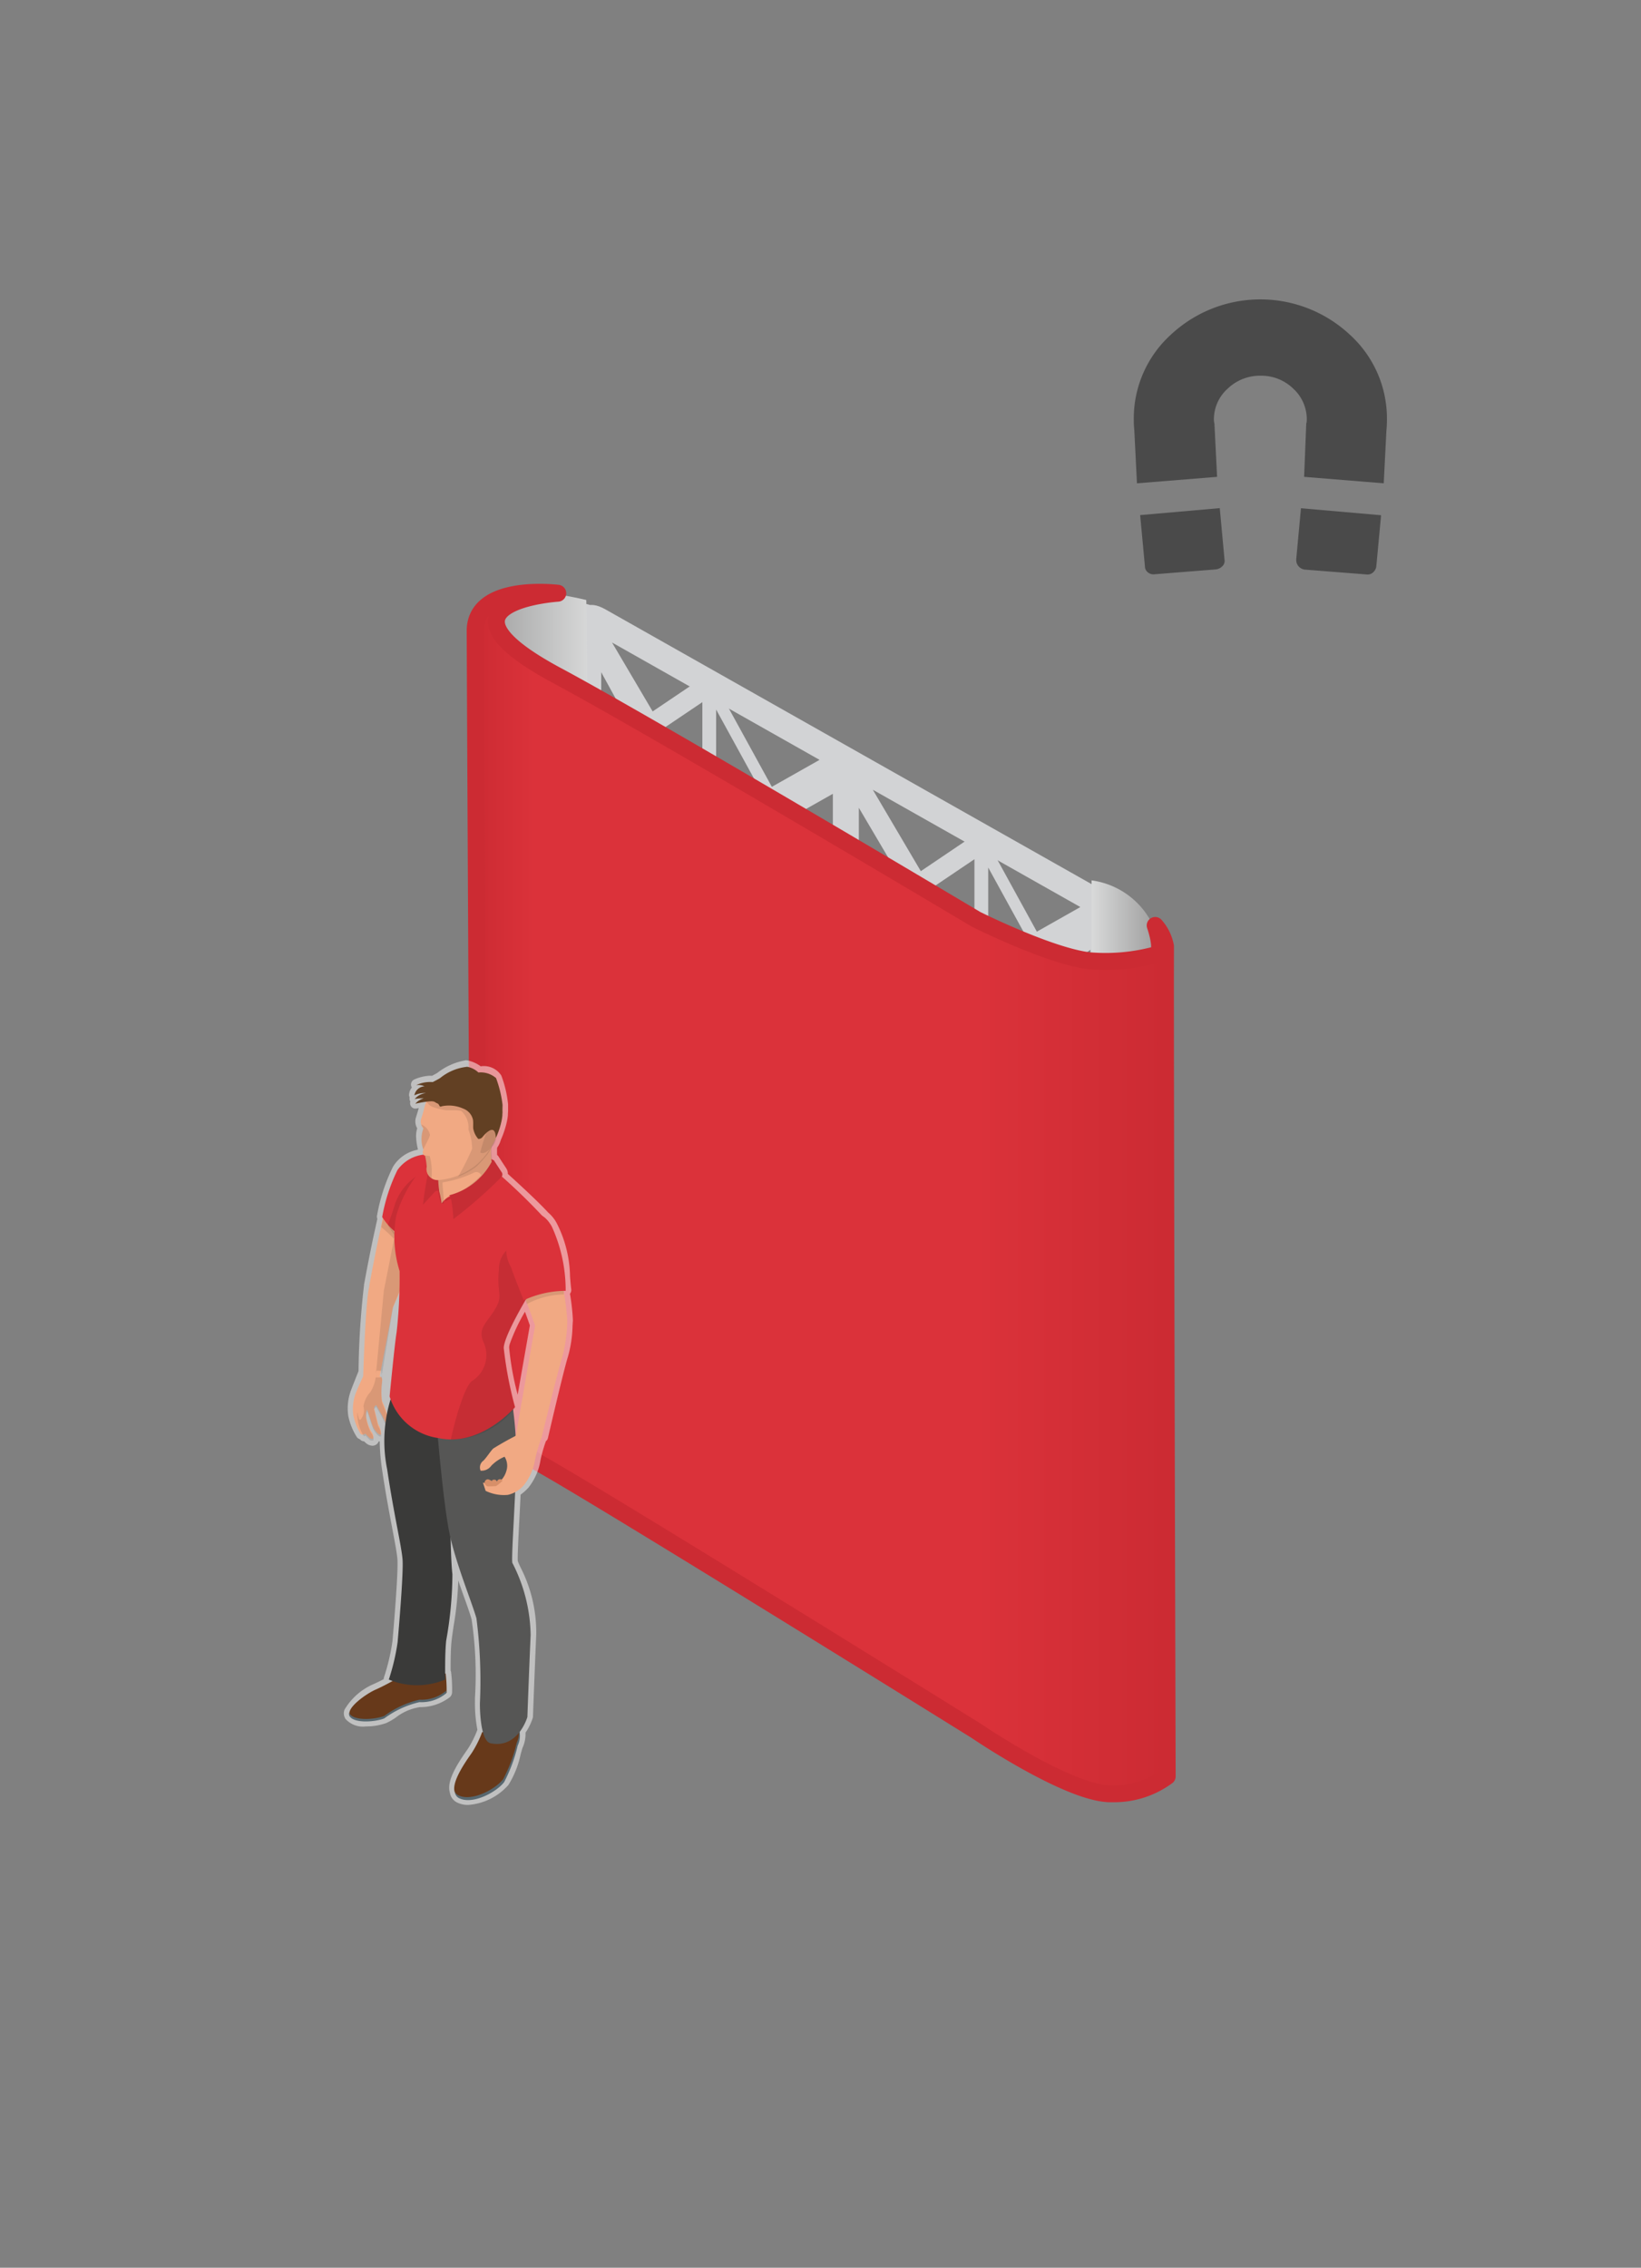 <svg height="134" viewBox="0 0 97 134" width="97" xmlns="http://www.w3.org/2000/svg" xmlns:xlink="http://www.w3.org/1999/xlink"><rect x="0" y="0" width="97" height="134" fill="#808080" stroke="none"/><linearGradient id="a" gradientUnits="userSpaceOnUse" x1="28" x2="35.063" y1="59.672" y2="59.672"><stop offset="0" stop-color="#9c9c9c"/><stop offset="1" stop-color="#d9dada"/></linearGradient><linearGradient id="b" gradientUnits="userSpaceOnUse" x1="64.5" x2="68.469" y1="78.203" y2="78.203"><stop offset="0" stop-color="#d9dada"/><stop offset="1" stop-color="#9c9c9c"/></linearGradient><linearGradient id="c" gradientUnits="userSpaceOnUse" x1="28.094" x2="69" y1="70.5" y2="70.5"><stop offset="0" stop-color="#CC2B33"/><stop offset=".084" stop-color="#DB323A"/><stop offset=".724" stop-color="#DB323A"/><stop offset="1" stop-color="#CC2B33"/></linearGradient><g fill-rule="evenodd"><path d="m66.459 53.853s-25.031-14.586-31.569-18.089c-.89-.475-1.99 1.463-1.99 1.909v15.378l1.391-.187v-6.5l3.577-2.412 3.654 6.65v6.4l.812.465v-6.367l3.676-2.478 3.555 6.47v6.528l.812.465v-6.44l3.623-2.445 3.6 6.556v6.469l.812.465v-6.5l3.588-2.41 3.65 6.643v6.41l.809.467zm-32.172-8.921v-7.49l3 5.466zm3.577-2.412-3.239-5.9 6.475 3.717zm.574 1.045 3.079-2.076v7.68zm3.892 6.1v-7.738l3.1 5.645zm3.676-2.478-3.239-5.9 6.478 3.713zm.574 1.045 2.98-2.009v7.434zm3.793 5.982v-7.619l3.054 5.559zm3.627-2.447-3.239-5.9 6.479 3.712zm.574 1.045 3.026-2.041v7.553zm3.84 5.95v-7.5l3.007 5.472zm3.586-2.414-3.239-5.9 6.479 3.712zm.574 1.045 3.076-2.073v7.671z" fill="#d2d3d5"/><path d="m64.612 52.293-28.828-16.287c-2.076-1.172-1.784 1.994-1.784 1.994v28l1.537-.2v-11.154l6.773-3.827 6.918 11.724v10.988l1.538.869v-10.94l6.961-3.933 6.731 11.407v11.2l1.537.866.005-27s-.293-3.089-1.388-3.707zm-29.074-.1v-12.854l5.686 9.637zm6.773-3.827-6.134-10.4 12.267 6.934zm1.089 1.834 5.83-3.294v13.18zm7.366 10.8v-13.269l5.873 9.954zm6.96-3.933-6.133-10.4 12.267 6.93zm1.087 1.843 5.643-3.188v12.756z" fill="#d2d3d5"/><path d="m28.783 84.338s6.181-5.291 6.282-.412c0-2.454-.372-48.31-.409-48.472-5.675-1.361-6.667.856-6.667.856z" fill="url(#a)"/><path d="m64.5 99.432a4.706 4.706 0 0 1 3.812 4.932c0-2.224.195-48.629.165-48.774a4.716 4.716 0 0 0 -3.954-3.569z" fill="url(#b)"/><path d="m65.76 105.992a5.277 5.277 0 0 0 3.233-1.026s-.126-43.732-.1-49.042a2.567 2.567 0 0 0 -.609-1.239s.559 1.6.041 1.732a11.375 11.375 0 0 1 -3.982.348c-2.35-.292-6.639-2.437-6.639-2.437s-18.962-11.293-24.764-14.401c-8.113-4.347.029-4.873.029-4.873s-4.894-.616-4.882 2.241c.039 9.407.229 45.385.229 45.385a9.645 9.645 0 0 0 3.528 3.765c3.783 2.1 25.86 15.83 25.86 15.83s5.628 3.831 8.056 3.717z" fill="url(#c)" stroke="#CC2B33" stroke-linecap="round" stroke-linejoin="round"/><path d="m30.6 82.411a16.5 16.5 0 0 1 -.505-2.792.906.906 0 0 1 .036-.2 11.035 11.035 0 0 1 .9-1.908c.126.341.239.661.29.806zm-3.111-19.75a3.694 3.694 0 0 0 -1.639.736c-.031.018-.134.078-.317.173a1.191 1.191 0 0 0 -.126-.006 2.591 2.591 0 0 0 -.925.224.328.328 0 0 0 -.178.374.332.332 0 0 0 .041.1.7.7 0 0 0 -.166.46.35.35 0 0 0 .034.117.336.336 0 0 0 .035.235l.007.012a.336.336 0 0 0 .025.256.309.309 0 0 0 .271.166.3.3 0 0 0 .06-.006l.142-.028c-.044.166-.093.32-.137.46l-.04.128a.812.812 0 0 0 .086.611 1.5 1.5 0 0 0 -.063.57 3.474 3.474 0 0 0 .1.649c0 .014-.007.029-.01.044a2.185 2.185 0 0 0 -1.461 1.01 10.673 10.673 0 0 0 -.942 2.882.337.337 0 0 0 .02.194q-.053.226-.1.453c-.381 1.705-.685 3.421-.688 3.438a.335.335 0 0 0 -.005.063 47.816 47.816 0 0 0 -.32 5.039c-.171.43-.386.973-.485 1.235v.012a3.051 3.051 0 0 0 -.12 1.417 3.748 3.748 0 0 0 .515 1.254.43.43 0 0 0 .175.115.306.306 0 0 0 .241.119q.039.039.079.076l.01.009a.639.639 0 0 0 .4.176.409.409 0 0 0 .257-.09.387.387 0 0 0 .122-.172.4.4 0 0 0 .057.01 12.494 12.494 0 0 0 .139 1.654c.21 1.408.431 2.575.609 3.513.154.814.276 1.457.3 1.815.047.668-.162 3.341-.293 4.814a12.363 12.363 0 0 1 -.5 2.133.335.335 0 0 0 -.017.116c-.195.1-.414.21-.607.294a3.687 3.687 0 0 0 -1.691 1.476.328.328 0 0 0 -.037.085.609.609 0 0 0 .079.5 1.386 1.386 0 0 0 1.211.436 3.455 3.455 0 0 0 1.2-.2 3.645 3.645 0 0 0 .571-.332 3.031 3.031 0 0 1 1.419-.607 2.854 2.854 0 0 0 1.779-.6.441.441 0 0 0 .116-.242 8.078 8.078 0 0 0 -.056-1.211.338.338 0 0 0 -.03-.106c0-.485 0-1.245.059-1.768.023-.223.069-.532.122-.889a19.012 19.012 0 0 0 .271-2.664c.103.307.212.607.312.89.2.55.366 1.025.474 1.393a22.027 22.027 0 0 1 .2 4.657v.278a8.3 8.3 0 0 0 .145 1.6 5.9 5.9 0 0 1 -.569 1.136l-.049.07c-.648.924-1.216 1.867-1.005 2.522a.776.776 0 0 0 .43.574 1.47 1.47 0 0 0 .649.139 3.5 3.5 0 0 0 2.382-1.185 5.62 5.62 0 0 0 .715-1.79c.049-.18.1-.366.127-.427a1.952 1.952 0 0 0 .164-.867 3.269 3.269 0 0 0 .429-.877.344.344 0 0 0 .013-.08c0-.026.094-2.622.192-4.835a8.417 8.417 0 0 0 -.927-3.974 3.877 3.877 0 0 1 -.162-.372c-.026-.18.035-1.374.09-2.427.025-.485.052-1 .075-1.5a3.157 3.157 0 0 0 .453-.4 3.525 3.525 0 0 0 .727-1.659 8.377 8.377 0 0 1 .316-1.1.324.324 0 0 0 .119-.185c.009-.04.937-4.043 1.182-4.8a7.177 7.177 0 0 0 .272-1.8c.007-.134.014-.25.023-.34a12.834 12.834 0 0 0 -.174-1.59.333.333 0 0 0 .075-.255c-.03-.241-.05-.49-.071-.754a7.153 7.153 0 0 0 -.792-3.168 2.157 2.157 0 0 0 -.5-.619c-.58-.635-1.768-1.726-2.385-2.284a.555.555 0 0 0 -.1-.337l-.454-.695a.32.32 0 0 0 -.078-.083 4.036 4.036 0 0 1 0-.431 1.494 1.494 0 0 0 .22-.467 5 5 0 0 0 .212-.549c.009-.027.018-.055.026-.082l.014-.047a4.8 4.8 0 0 0 .127-.51c.016-.087.028-.177.037-.273 0 0 0-.011 0-.042 0-.065.009-.13.011-.193a.324.324 0 0 0 0-.057c0-.087 0-.2 0-.344a6.731 6.731 0 0 0 -.4-1.7 1.232 1.232 0 0 0 -1.218-.547 1.969 1.969 0 0 0 -.7-.328.807.807 0 0 0 -.218-.028" fill="#fff" opacity=".5"/><path d="m21.816 76.073.016-.062-.009-.011s.3-1.705.684-3.423a15.668 15.668 0 0 1 .979-3.3 2.2 2.2 0 0 1 2.1-.917l.511.4-1.593 5.218-.343 1.122-.938 2.167-.777 4.054c-.607 0-.978 0-.978 0s.132-4.356.348-5.248zm.63 5.248a.25.25 0 0 1 .142.3 4.271 4.271 0 0 0 -.006 1.157 6.115 6.115 0 0 1 .448 1.395c-.1.091-.2-.021-.337-.317s-.465-.839-.465-.839l-.123.147.244.991a1.092 1.092 0 0 1 .175.6c-.1.1-.362-.218-.461-.421s-.341-1.05-.372-1.042a.849.849 0 0 0 -.043.471 3.014 3.014 0 0 0 .27.783.567.567 0 0 1 .15.453.236.236 0 0 1 -.273-.082 1.63 1.63 0 0 1 -.195-.207.238.238 0 0 1 -.279.029 3.689 3.689 0 0 1 -.432-1.083 2.7 2.7 0 0 1 .111-1.256c.156-.415.47-1.078.47-1.078h.978z" fill="#f1a983"/><path d="m23.393 72.705 1.282 1.047-1.44 3.468-.689 4.161a2.163 2.163 0 0 1 -.221.011c-.042 0-.082 0-.121 0l.483-5.118zm-.859-.191a6.432 6.432 0 0 1 1.592 1.831l.206-.354-1.689-1.959zm-1.02 12.361a2.488 2.488 0 0 1 -.393-1.44s.054.245.088.362.089.1.089.1a.843.843 0 0 0 .185-.8 1.632 1.632 0 0 1 .415-.847 2.172 2.172 0 0 0 .325-1.207c0-.019 0-.036 0-.051l.306.008a4.412 4.412 0 0 1 .056.721 4.349 4.349 0 0 0 -.006 1.161 6.21 6.21 0 0 1 .444 1.4c-.1.092-.2-.021-.333-.318s-.46-.842-.46-.842l-.122.148.241.995a1.108 1.108 0 0 1 .173.6c-.1.1-.358-.219-.456-.423s-.338-1.053-.366-1.042a.864.864 0 0 0 -.043.473 3.057 3.057 0 0 0 .267.786.575.575 0 0 1 .149.455.232.232 0 0 1 -.27-.082 1.627 1.627 0 0 1 -.192-.207.442.442 0 0 1 -.098.05z" opacity=".1"/><path d="m28.495 102.362a6.244 6.244 0 0 1 -.609 1.217c-.352.507-1.573 2.181-.769 2.572s2.207-.366 2.653-.947a8.975 8.975 0 0 0 .8-2.138 1.213 1.213 0 0 0 0-1.119c-.231-.3-2.075.415-2.075.415zm-5.137-3.115s-.666.38-1.172.6-1.784 1.1-1.489 1.531 1.555.32 2.043.119a5.686 5.686 0 0 1 2.079-.954 2.267 2.267 0 0 0 1.581-.522 8.591 8.591 0 0 0 -.057-1.135z" fill="#67391a"/><path d="m30.668 102.141a1.541 1.541 0 0 1 -.122.834 9.066 9.066 0 0 1 -.8 2.154c-.446.585-1.848 1.349-2.652.955a.451.451 0 0 1 -.208-.2.456.456 0 0 0 .262.375c.8.394 2.206-.369 2.652-.954a9.133 9.133 0 0 0 .8-2.155 1.374 1.374 0 0 0 .068-1.009zm-4.294-2.233a2.257 2.257 0 0 1 -1.581.526 5.663 5.663 0 0 0 -2.079.96c-.488.2-1.748.316-2.043-.12a.25.25 0 0 1 -.034-.076.273.273 0 0 0 .034.222c.295.436 1.555.322 2.043.12a5.663 5.663 0 0 1 2.079-.961 2.254 2.254 0 0 0 1.581-.526 1.966 1.966 0 0 0 .007-.252c-.002.041-.004.077-.007.107z" fill="#57676f"/><path d="m22.983 99.243a4.294 4.294 0 0 0 3.336 0s-.034-1.446.055-2.3a22.728 22.728 0 0 0 .368-3.92c-.122-1.041-.122-3.666-.122-3.666l-.378-5.731-3.147-.965a8.4 8.4 0 0 0 -.211 4.152c.4 2.694.856 4.568.912 5.354s-.215 3.99-.293 4.868a12.617 12.617 0 0 1 -.52 2.208z" fill="#3a3a39"/><path d="m30.29 83a20.8 20.8 0 0 1 .222 3.147c0 1.837-.3 5.824-.228 6.2a9.567 9.567 0 0 1 1.082 4.271c-.1 2.24-.192 4.838-.192 4.838s-.535 1.888-2.172 1.554c-.584-.12-.638-1.863-.635-2.36a28.874 28.874 0 0 0 -.206-5.032c-.314-1.06-1.111-2.971-1.538-4.764s-.855-7.242-.855-7.242z" fill="#565655"/><path d="m31.041 76.73c.253.626.589 1.6.589 1.6l-1.151 6.56s.57-.015 1.535.058c0 0 .988-4.048 1.24-4.827a8.913 8.913 0 0 0 .28-2.071 16.993 16.993 0 0 0 -.256-2.01 4.742 4.742 0 0 0 -1.161.152 3.706 3.706 0 0 0 -1.076.538z" fill="#f1a983"/><path d="m28.705 88.094a2.47 2.47 0 0 0 1.317.237 1.756 1.756 0 0 0 .966-.6 3.225 3.225 0 0 0 .64-1.491 9.228 9.228 0 0 1 .385-1.3c.016-.045-.029-.05-.075-.057l-1.191-.172a18.019 18.019 0 0 0 -1.593.883c-.16.158-.36.483-.569.708a.494.494 0 0 0 -.177.6.711.711 0 0 0 .633-.292 2.322 2.322 0 0 1 .785-.532 1 1 0 0 1 .1.857 1.294 1.294 0 0 1 -.7.813l-.678-.139s.132.402.157.485z" fill="#f1a983"/><path d="m29.314 87.816s-.376.013-.482.013a.266.266 0 0 1 -.177-.162.2.2 0 0 1 .189-.257.627.627 0 0 1 .239.117s-.045-.1.174-.093a.164.164 0 0 1 .114.124.19.19 0 0 1 .223-.149.1.1 0 0 1 .1.1 2.234 2.234 0 0 1 -.38.307z" fill="#d78f69"/><path d="m33.329 76.488a4.784 4.784 0 0 0 -2.191.571l-.11-.457 2.3-.571v.457z" opacity=".1"/><path d="m26.1 68.634-.509-.4a2.2 2.2 0 0 0 -2.1.909 10.382 10.382 0 0 0 -.9 2.774 3.784 3.784 0 0 0 .8.9 5.414 5.414 0 0 0 1.3.583z" fill="#DB323A"/><path d="m26.643 69.348-.518-.4a3.331 3.331 0 0 0 -2.767 2.165 12.977 12.977 0 0 1 -.438 1.264 5.211 5.211 0 0 0 .968 1.233 5.5 5.5 0 0 0 1.323.593z" opacity=".1"/><path d="m23.442 78.738a29.047 29.047 0 0 0 .179-3.629 6.856 6.856 0 0 1 -.2-3.267 7.424 7.424 0 0 1 2.2-3.467l3.438.834.341.081a35.361 35.361 0 0 1 3.054 2.988c.325.555-.9 3.715-.9 3.715s-1.752 2.816-1.778 3.65a22.535 22.535 0 0 0 .669 3.5s-2.018 2.372-4.52 1.834a3.518 3.518 0 0 1 -2.895-2.465s.304-3.159.412-3.774z" fill="#DB323A"/><path d="m27.946 81.573a1.805 1.805 0 0 0 .664-2.2c-.413-.849.125-1.155.645-2s.09-.936.233-2.329a1.6 1.6 0 0 1 1.13-1.577l1.2-1.087a2.739 2.739 0 0 1 .311.383c.325.556-.576 3.265-.576 3.265s-1.758 2.822-1.784 3.657a22.56 22.56 0 0 0 .671 3.509 4.862 4.862 0 0 1 -3.791 1.871c.284-1.335.866-3.29 1.297-3.492z" opacity=".1"/><path d="m30.958 76.831c-.191-.468-.681-1.706-.741-1.932a2.1 2.1 0 0 1 .2-2.424c.924-.931 1.621-1.016 2.2 0a9.058 9.058 0 0 1 .82 3.8 5.9 5.9 0 0 0 -2.479.556z" fill="#DB323A"/><path d="m29.052 67.685a3.133 3.133 0 0 0 .111 1.347c.222.468-.583.968-1.563 1.394a2.5 2.5 0 0 1 -1 .246 1.342 1.342 0 0 0 -.5.444 4.727 4.727 0 0 0 -.125-.674 2.492 2.492 0 0 1 .025-1.559z" fill="#f1a983"/><path d="m29.083 67.576-3.026 1.224a3.763 3.763 0 0 0 .012 2.316h.1.061c.048 0-.108-1.248-.061-1.252a6.538 6.538 0 0 0 1.857-.578.389.389 0 0 1 .144-.031.309.309 0 0 1 .27.189 6.722 6.722 0 0 1 -.884.757 8.536 8.536 0 0 1 -1.23.66l-.033.128 2.773-1.2a1.147 1.147 0 0 0 .126-.835 3.285 3.285 0 0 1 -.11-1.375" opacity=".1"/><path d="m25.962 70.391a.2.2 0 0 0 -.25.027c-.112.113-.712.772-.712.772a22.822 22.822 0 0 1 .425-2.446l.515-.255a7.986 7.986 0 0 0 .022 1.902zm3.076-1.9.024.16a3.961 3.961 0 0 1 -2.514 1.979.252.252 0 0 1 .091.1 7.944 7.944 0 0 1 .158 1.307 27.3 27.3 0 0 0 2.847-2.492.23.23 0 0 0 .007-.282l-.458-.7z" fill="#DB323A"/><path d="m25.962 70.391a.2.2 0 0 0 -.25.027c-.112.113-.712.772-.712.772a22.822 22.822 0 0 1 .425-2.446l.515-.255a7.986 7.986 0 0 0 .022 1.902zm3.076-1.9.024.16a3.961 3.961 0 0 1 -2.514 1.979.252.252 0 0 1 .091.1 7.944 7.944 0 0 1 .158 1.307 27.3 27.3 0 0 0 2.847-2.492.23.23 0 0 0 .007-.282l-.458-.7z" opacity=".1"/><path d="m28.715 63.827a2.362 2.362 0 0 0 -2.572.111 2.462 2.462 0 0 0 -1.05 1.484c-.069.293-.154.546-.222.769a.675.675 0 0 0 .156.5 1.8 1.8 0 0 0 0 1.243.411.411 0 0 0 -.041.17.2.2 0 0 0 .137.186 4.08 4.08 0 0 1 .1.651.66.66 0 0 0 .661.792 4.088 4.088 0 0 0 2.293-.915 4.71 4.71 0 0 0 1.46-2.575 2.365 2.365 0 0 0 -.922-2.416z" fill="#f1a983"/><path d="m25.023 67.919c.1-.239.33-.609.395-.85a.862.862 0 0 0 -.52-.625 1 1 0 0 0 .129.226 1.817 1.817 0 0 0 -.004 1.249zm2.545-4.458a2.008 2.008 0 0 1 1.146.331 2.38 2.38 0 0 1 .919 2.427 4.268 4.268 0 0 1 -.236.81 5.268 5.268 0 0 1 -.559 1.15 7.342 7.342 0 0 1 -.665.741 4.126 4.126 0 0 1 -1.089.6 15.678 15.678 0 0 0 .826-1.643 3.589 3.589 0 0 0 -.22-1.135 1.322 1.322 0 0 0 -.422-1.092 1.508 1.508 0 0 0 -.424-.042h-.213-.232a4.225 4.225 0 0 1 -.8-.188.721.721 0 0 1 -.447-.478 2.237 2.237 0 0 1 .987-1.04 2.52 2.52 0 0 1 1.426-.443m-2.063 6.171a3.607 3.607 0 0 0 -.1-1.319 2.3 2.3 0 0 0 -.288-.037 4.118 4.118 0 0 1 .1.653.764.764 0 0 0 .291.705z" opacity=".1"/><path d="m29.7 65.692c0-.092 0-.221.006-.4a6.781 6.781 0 0 0 -.384-1.588 1.386 1.386 0 0 0 -1.043-.331 1.305 1.305 0 0 0 -.661-.337 3.016 3.016 0 0 0 -1.605.669s-.134.082-.435.235a1.967 1.967 0 0 0 -.976.178.876.876 0 0 1 .493.073.639.639 0 0 0 -.6.534 1.322 1.322 0 0 1 .686-.135 1 1 0 0 0 -.668.352 2.238 2.238 0 0 1 .537-.042 1.047 1.047 0 0 0 -.5.316c1.233-.252 1.079-.1 1.277-.029s.092.269.3.179a2.068 2.068 0 0 1 1.251.14.91.91 0 0 1 .581.668c.03.241-.011.462.028.571a1.224 1.224 0 0 0 .286.556.308.308 0 0 0 .263-.133c.091-.111.733-.888.773.072a4.527 4.527 0 0 0 .354-1.093c.014-.081.025-.161.032-.24s0-.01 0-.037c0-.06.009-.12.01-.179z" fill="#624023"/><path d="m29.01 66.774a.316.316 0 0 0 -.262.17 11.3 11.3 0 0 0 -.36 1.15.235.235 0 0 0 .139.046.73.73 0 0 0 .49-.335.712.712 0 0 0 .177-.964.308.308 0 0 0 -.185-.068" opacity=".1"/><path d="m67.018 24.812a6.688 6.688 0 0 1 2.195-5.038 7.751 7.751 0 0 1 10.574 0 6.688 6.688 0 0 1 2.195 5.038q0 .318-.031.636l-.158 3.111-4.706-.382.126-3.148a.709.709 0 0 0 .031-.222 2.457 2.457 0 0 0 -.8-1.843 2.7 2.7 0 0 0 -1.929-.763 2.749 2.749 0 0 0 -1.945.763 2.433 2.433 0 0 0 -.816 1.843.943.943 0 0 0 .031.222l.157 3.148-4.736.382-.156-3.115q-.032-.315-.032-.632zm.376 5.626 4.706-.413.282 3.047a.432.432 0 0 1 -.126.382.646.646 0 0 1 -.376.191l-3.607.286a.531.531 0 0 1 -.424-.112.454.454 0 0 1 -.173-.366zm9.223 2.64.283-3.046 4.736.413-.282 3.02a.561.561 0 0 1 -.2.366.481.481 0 0 1 -.392.112l-3.639-.286a.577.577 0 0 1 -.361-.191.555.555 0 0 1 -.141-.382z" fill="#4a4a4a"/></g></svg>